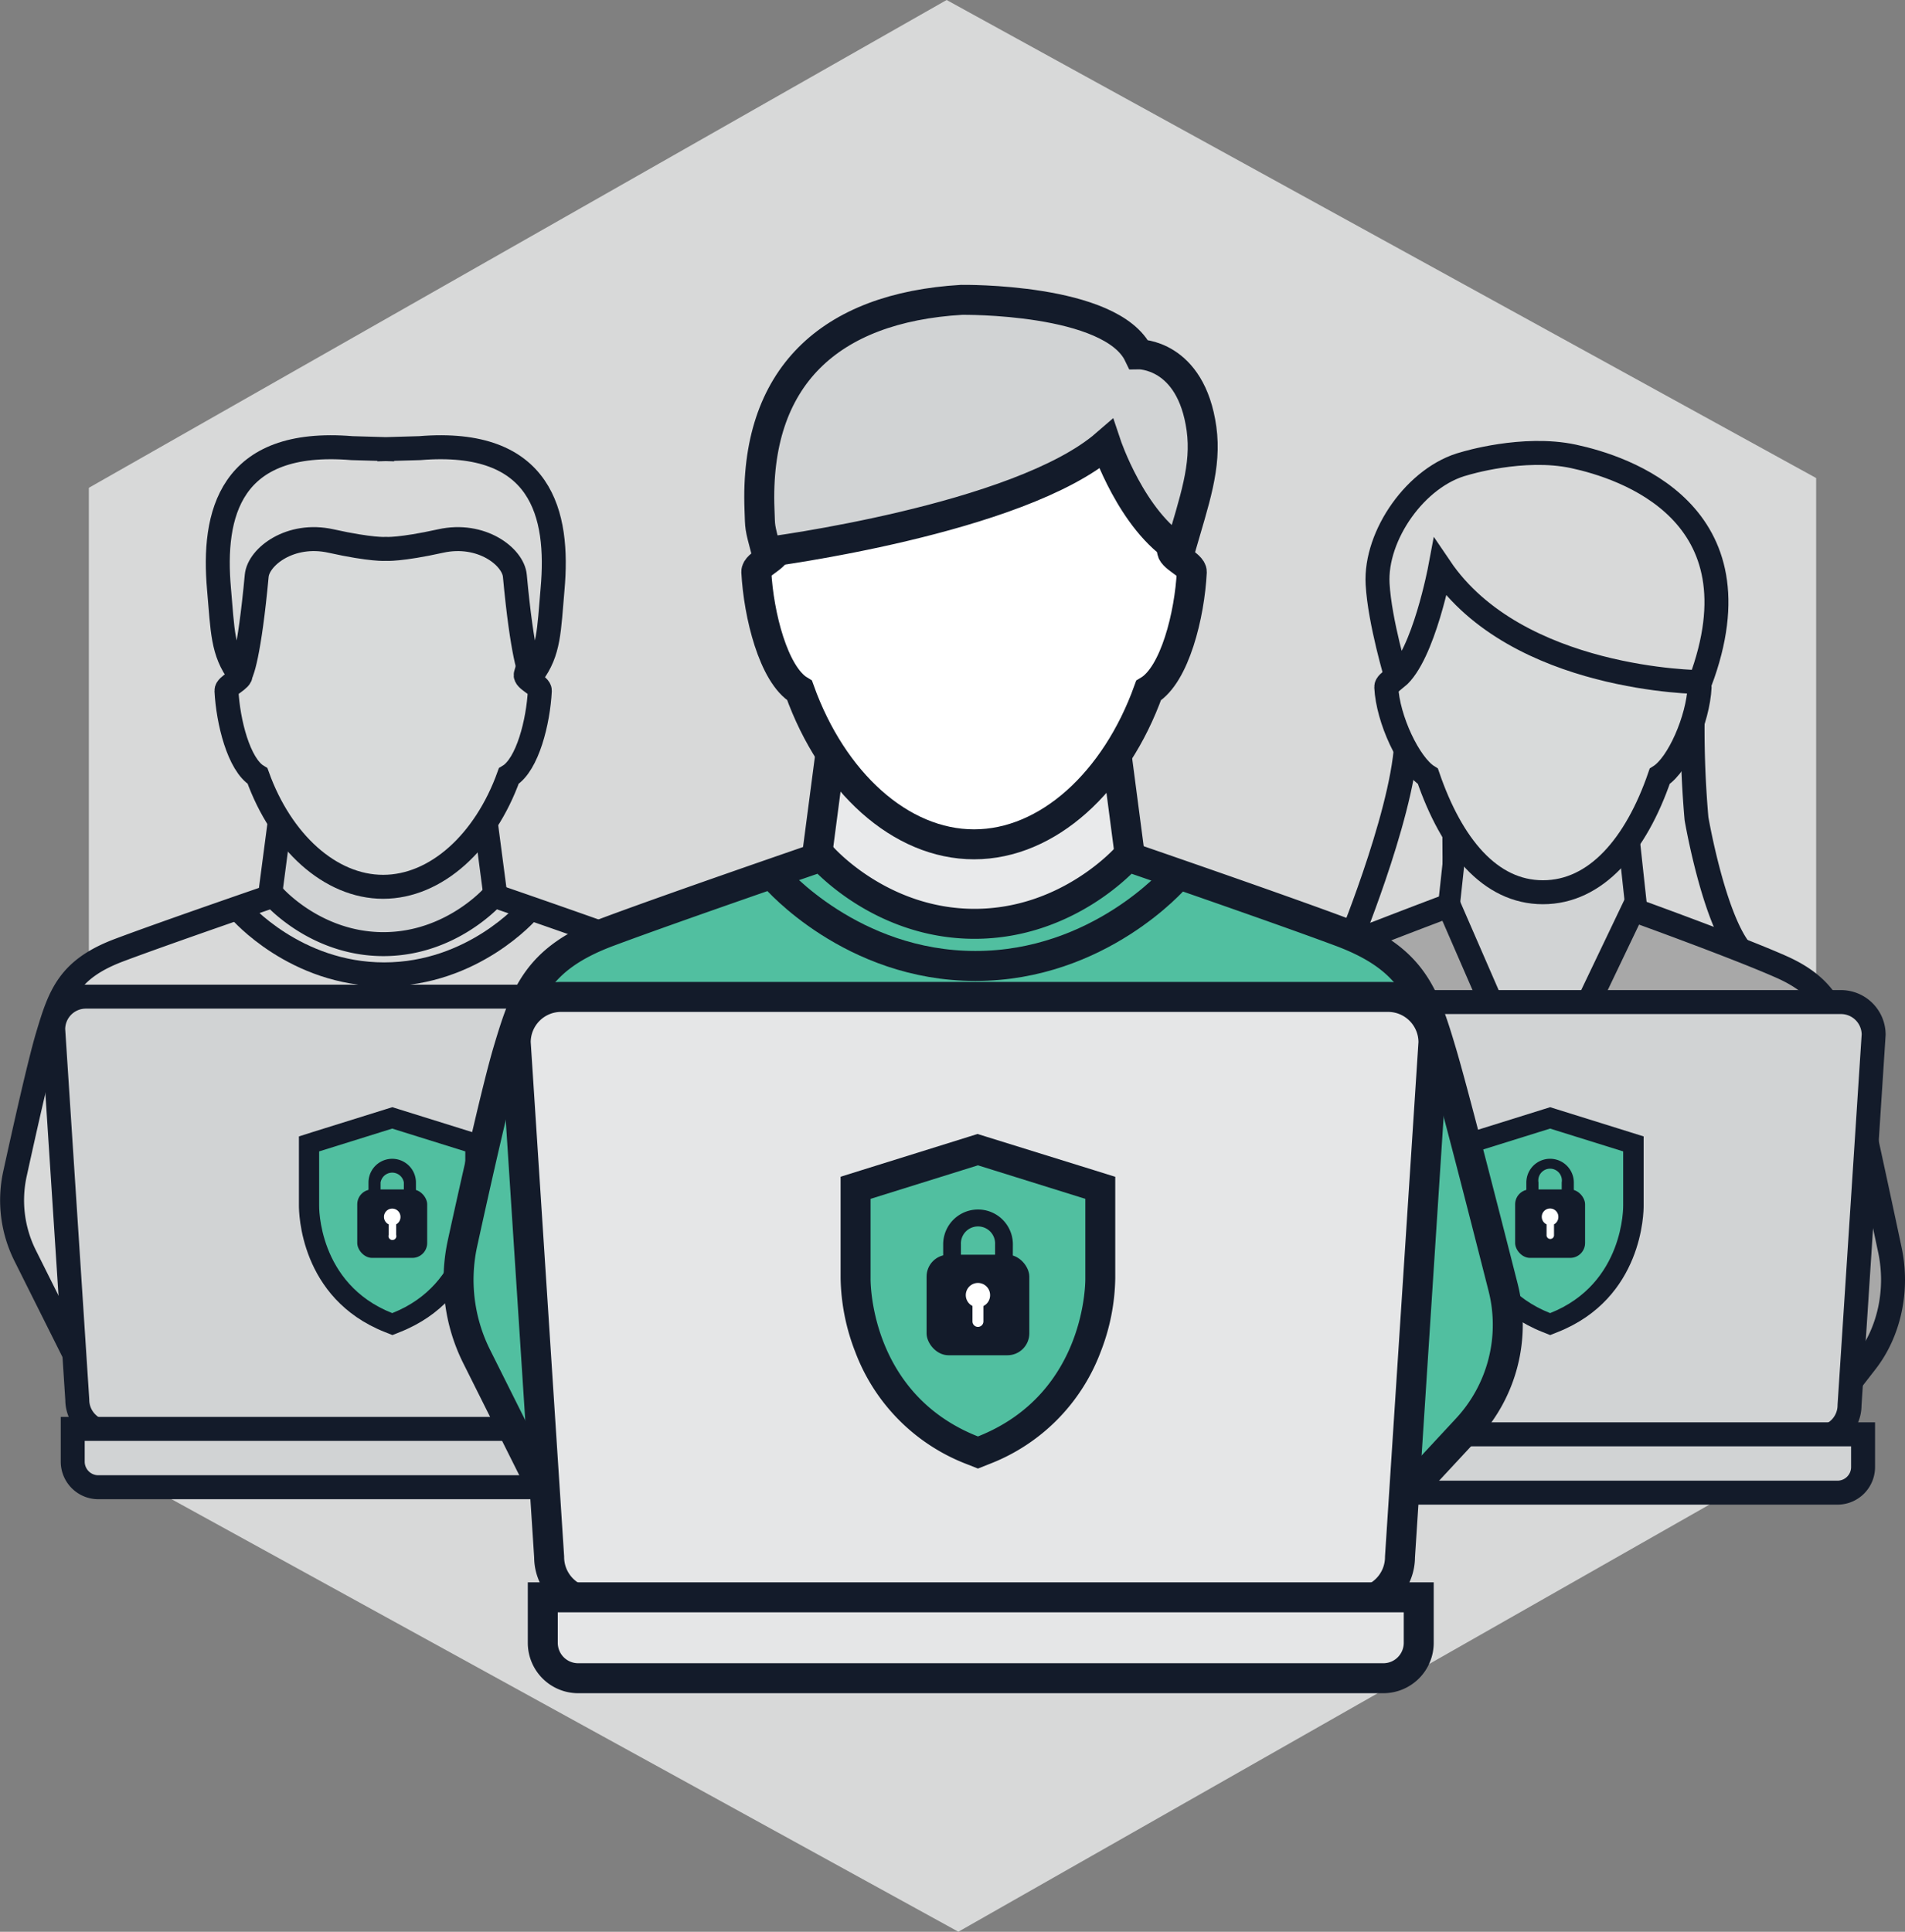<?xml version="1.0" encoding="UTF-8"?> <svg xmlns="http://www.w3.org/2000/svg" viewBox="0 0 484.34 491.07"><rect x="0" y="0" width="484.34" height="491.07" fill="#808080" stroke="none"/><defs><style>.cls-1,.cls-4{fill:#D8D9D9;}.cls-1{opacity:1;}.cls-13,.cls-2,.cls-9{fill:#d1d3d4;}.cls-10,.cls-11,.cls-12,.cls-13,.cls-14,.cls-15,.cls-16,.cls-2,.cls-3,.cls-4,.cls-5,.cls-9{stroke:#131b2a;stroke-miterlimit:10;}.cls-10,.cls-2,.cls-3,.cls-4,.cls-5{stroke-width:6.09px;}.cls-3{fill:#d8dada;}.cls-15,.cls-5{fill:none;}.cls-14,.cls-6{fill:#51bfa0;}.cls-7{fill:#131b2a;}.cls-12,.cls-8{fill:#fff;}.cls-9{stroke-width:5.54px;}.cls-10{fill:#a8a8a8;}.cls-11{fill:#e9eaeb;}.cls-11,.cls-12,.cls-13,.cls-14,.cls-15,.cls-16{stroke-width:7.62px;}.cls-16{fill:#e5e6e7;}</style></defs><title>Asset 30</title><g id="Layer_2" data-name="Layer 2"><g id="Layer_1-2" data-name="Layer 1"><path class="cls-1" d="M22.59,369.55V124L240.68,0,461.75,121.52V367.05l-218.09,124Z"></path><polygon class="cls-2" points="126.18 229.41 122.9 204.45 99.21 204.45 95.39 204.45 71.7 204.45 68.42 229.41 97.3 257.29 126.18 229.41"></polygon><path class="cls-3" d="M97.41,225.43c-13.46,0-25.9-11.38-31.93-28.16-4.79-2.87-7.51-13.88-7.9-21.7-.07-1.36,3.93-2.79,3.58-4.13-1.26-4.82-.73-4.92-.86-8.24-.9-23.06,12.17-35.11,35.13-36.48,0,0,26-.37,30.79,9.47,0,0,9.11-.18,10.93,12.94.92,6.58-.91,13.48-3.48,22.31-.39,1.33,3.65,2.77,3.58,4.13-.39,7.82-3.11,18.83-7.9,21.7C123.32,214.05,110.88,225.43,97.41,225.43Z"></path><path class="cls-4" d="M95.87,114.23l10.82-.31c31.21-2.58,35.48,16.91,33.8,35.79-.93,10.54-.81,16-5.18,21.77-.52.7-2.59-5.48-4.41-25.12-.45-4.86-8.53-11.12-18.88-8.83s-13.93,2-13.93,2-3.58.3-13.93-2-18.43,4-18.89,8.83c-1.82,19.64-3.88,25.82-4.41,25.12-4.37-5.76-4.24-11.23-5.18-21.77-1.67-18.88,2.59-38.37,33.8-35.79l10.82.31"></path><path class="cls-4" d="M171.51,349.72l16.12-17.38a27.92,27.92,0,0,0,6.59-25.87c-3.8-14.91-9.39-36.66-11.35-43.24-3.11-10.44-5.39-17-18.36-21.8-12.11-4.53-39-13.78-39-13.78S114.84,240,97.49,240s-28-12.33-28-12.33-26.93,9.25-39,13.78c-13,4.84-15.25,11.36-18.36,21.8-2,6.64-5.83,23.77-8.33,35.16a31.43,31.43,0,0,0,2.6,20.78l15.27,30.55"></path><path class="cls-5" d="M134.22,231.59s-13.88,16.1-36.55,16.1-36.55-16.1-36.55-16.1"></path><path class="cls-2" d="M173.19,253.35H21.83a8.3,8.3,0,0,0-8.3,8.31l6.12,94.17A8.31,8.31,0,0,0,28,364.14H167.07a8.31,8.31,0,0,0,8.3-8.31l6.13-94.17A8.31,8.31,0,0,0,173.19,253.35Z"></path><path class="cls-2" d="M18.49,363.23H178.81a0,0,0,0,1,0,0v8.32a6.51,6.51,0,0,1-6.51,6.51H25a6.51,6.51,0,0,1-6.51-6.51v-8.32A0,0,0,0,1,18.49,363.23Z"></path><path class="cls-6" d="M82.88,317v-18.9l16.26-9.55,16.48,9.36v18.9l-16.26,9.55Z"></path><path class="cls-6" d="M98.76,336.21c-20.39-8.08-20.22-29.57-20.22-29.79V290.78l21.18-6.61,21.17,6.61v15.69c0,.17.18,21.66-20.22,29.74l-1,.38Z"></path><path class="cls-7" d="M99.72,286.89l18.58,5.8v13.78s.38,19.82-18.58,27.33c-19-7.51-18.58-27.33-18.58-27.33V292.69l18.58-5.8m0-5.43-1.55.48-18.58,5.8L76,288.88v17.56c0,1.63.17,23.59,21.86,32.18l1.91.76,1.91-.76c21.69-8.59,21.87-30.55,21.86-32.18V288.88l-3.64-1.14-18.59-5.8-1.54-.48Z"></path><rect class="cls-7" x="90.83" y="302.36" width="17.78" height="17.4" rx="3.78"></rect><path class="cls-7" d="M105.75,304h-3.07v-3.4a3,3,0,0,0-5.92,0V304H93.69v-3.4a6,6,0,1,1,12.06,0Z"></path><path class="cls-8" d="M101.82,309.36a2.1,2.1,0,1,0-3,1.87v2.67a1,1,0,1,0,1.9,0v-2.67A2.1,2.1,0,0,0,101.82,309.36Z"></path><path class="cls-4" d="M431.33,208.11s4.34,25.35,11.42,33.8l-28.55-8.68-4.79-25.35,21-29A262.12,262.12,0,0,0,431.33,208.11Z"></path><path class="cls-4" d="M343.39,238.94s14.85-36.31,14.17-53.21,12.1,10.05,12.1,10.05l.23,36.77Z"></path><polygon class="cls-9" points="416.02 230.79 413.31 205.83 393.75 205.83 390.59 205.83 371.03 205.83 368.32 230.79 392.17 284.86 416.02 230.79"></polygon><path class="cls-3" d="M392.29,226.81c-13.47,0-23.23-11.91-29.25-29.47-4.79-3-10.2-14.53-10.59-22.7-.07-1.43,3.94-2.92,3.58-4.33-1.25-5-.73-5.14-.86-8.62-.9-24.12,12.17-36.74,35.13-38.16,0,0,26-.39,30.79,9.91,0,0,9.11-.19,10.93,13.53.92,6.89-.91,14.11-3.48,23.34-.39,1.4,3.65,2.9,3.58,4.33-.39,8.17-5.36,19.69-10.15,22.7C415.94,214.9,405.75,226.81,392.29,226.81Z"></path><path class="cls-10" d="M459.46,365.47l14.93-19.21c6-7.68,8.27-18.43,6.1-28.58C477,301.22,471.8,277.19,470,269.92c-2.88-11.53-5-18.73-17-24.09-11.22-5-37.83-14.6-37.83-14.6L390.89,282,368.36,230.2S340,240.84,328.81,245.83c-12,5.36-14.12,12.56-17,24.09-1.84,7.33-5.4,26.26-7.72,38.85a40.78,40.78,0,0,0,2.41,23l14.14,33.75"></path><path class="cls-2" d="M468.06,254.73H316.7a8.31,8.31,0,0,0-8.3,8.3l6.12,94.17a8.31,8.31,0,0,0,8.31,8.31H461.94a8.3,8.3,0,0,0,8.3-8.31L476.37,263A8.31,8.31,0,0,0,468.06,254.73Z"></path><path class="cls-2" d="M313.36,364.61H473.68a0,0,0,0,1,0,0v8.32a6.51,6.51,0,0,1-6.51,6.51H319.86a6.51,6.51,0,0,1-6.51-6.51v-8.32A0,0,0,0,1,313.36,364.61Z"></path><path class="cls-6" d="M377.75,318.34V299.43L394,289.89l16.48,9.35v18.9l-16.26,9.55Z"></path><path class="cls-4" d="M432.25,173.39s-46.56-.23-66.09-29.09c0,0-4.2,22.37-11.08,28,0,0-4.3-14.23-4.83-23.86-.69-12.33,9.82-27.41,22.15-30.6,0,0,14.85-4.57,27.64-1.83S448.46,130.22,432.25,173.39Z"></path><path class="cls-6" d="M393.15,336.21c-20.4-8.08-20.22-29.57-20.22-29.79V290.78l21.17-6.61,21.18,6.61v15.69c0,.17.18,21.66-20.22,29.74l-1,.38Z"></path><path class="cls-7" d="M394.11,286.89l18.58,5.8v13.78s.38,19.82-18.58,27.33c-19-7.51-18.59-27.33-18.59-27.33V292.69l18.59-5.8m0-5.43-1.55.48L374,287.74l-3.64,1.14v17.56c0,1.63.17,23.59,21.86,32.18l1.91.76,1.91-.76c21.68-8.59,21.87-30.55,21.85-32.18V288.88l-3.64-1.14-18.58-5.8-1.54-.48Z"></path><rect class="cls-7" x="385.22" y="302.36" width="17.78" height="17.4" rx="3.78"></rect><path class="cls-7" d="M400.14,304h-3.08v-3.4a3,3,0,1,0-5.91,0V304h-3.08v-3.4a6,6,0,1,1,12.07,0Z"></path><path class="cls-8" d="M396.21,309.36a2.11,2.11,0,1,0-3,1.87v2.67a.95.95,0,1,0,1.89,0v-2.67A2.11,2.11,0,0,0,396.21,309.36Z"></path><polygon class="cls-11" points="287.6 220.16 283.05 185.49 250.15 185.49 244.83 185.49 211.93 185.49 207.38 220.16 247.49 258.88 287.6 220.16"></polygon><path class="cls-12" d="M247.65,214.63c-18.71,0-36-15.81-44.36-39.12-6.66-4-10.43-19.29-11-30.14-.09-1.89,5.47-3.87,5-5.74-1.75-6.7-1-6.84-1.2-11.45-1.25-32,16.9-48.77,48.8-50.67,0,0,36.16-.52,42.77,13.16,0,0,12.66-.25,15.19,18,1.27,9.14-1.27,18.73-4.84,31-.54,1.85,5.07,3.85,5,5.74-.54,10.85-4.31,26.15-11,30.14C283.64,198.82,266.35,214.63,247.65,214.63Z"></path><path class="cls-13" d="M300,139.9c-12.25-7.46-18.77-27-18.77-27-22.12,19.18-86.37,27.45-86.37,27.45-1.84-7-1.57-5.93-1.76-10.79-1.32-33.71,17.79-51.35,51.38-53.34,0,0,38.06-.55,45,13.85,0,0,13.33-.27,16,18.92C306.79,118.61,303.73,127,300,139.9Z"></path><path class="cls-14" d="M350.57,387.29,373,363.14a38.78,38.78,0,0,0,9.15-35.94c-5.27-20.7-13-50.92-15.76-60.06-4.32-14.5-7.48-23.56-25.51-30.29-16.82-6.28-54.23-19.13-54.23-19.13s-14.76,17.12-38.87,17.12-38.88-17.12-38.88-17.12-37.41,12.85-54.23,19.13c-18,6.73-21.18,15.79-25.5,30.29-2.75,9.22-8.1,33-11.57,48.85a43.64,43.64,0,0,0,3.6,28.86l21.22,42.44"></path><path class="cls-15" d="M298.77,223.18S279.49,245.55,248,245.55s-50.77-22.37-50.77-22.37"></path><path class="cls-16" d="M352.91,253.42H142.66A11.53,11.53,0,0,0,131.12,265l8.5,130.81a11.54,11.54,0,0,0,11.54,11.54H344.4a11.54,11.54,0,0,0,11.54-11.54L364.45,265A11.54,11.54,0,0,0,352.91,253.42Z"></path><path class="cls-16" d="M138,406.05H360.71a0,0,0,0,1,0,0v11.56a9,9,0,0,1-9,9H147a9,9,0,0,1-9-9V406.05A0,0,0,0,1,138,406.05Z"></path><path class="cls-6" d="M227.46,341.78V315.52l22.59-13.26,22.89,13v26.26l-22.58,13.26Z"></path><path class="cls-6" d="M247.23,368.68c-30-11.87-29.7-43.44-29.7-43.76V302l31.11-9.71,31.1,9.71v23c0,.25.26,31.82-29.7,43.69l-1.4.56Z"></path><path class="cls-7" d="M248.64,296.23l27.3,8.52V325s.55,29.11-27.3,40.15c-27.85-11-27.3-40.15-27.3-40.15V304.75l27.3-8.52m0-8-2.27.71-27.3,8.52-5.35,1.67v25.79a53.88,53.88,0,0,0,3.72,18.73,49,49,0,0,0,28.39,28.55l2.81,1.11,2.8-1.11a49,49,0,0,0,28.4-28.55,53.49,53.49,0,0,0,3.71-18.73V299.15l-5.34-1.67L250.91,289l-2.27-.71Z"></path><rect class="cls-7" x="235.58" y="318.95" width="26.12" height="25.56" rx="5.56"></rect><path class="cls-7" d="M257.5,321.32H253v-5a4.35,4.35,0,1,0-8.69,0v5h-4.51v-5a8.86,8.86,0,0,1,17.72,0Z"></path><path class="cls-8" d="M251.73,329.24a3.09,3.09,0,1,0-4.48,2.74v3.93a1.39,1.39,0,0,0,2.78,0V332A3.07,3.07,0,0,0,251.73,329.24Z"></path></g></g></svg> 